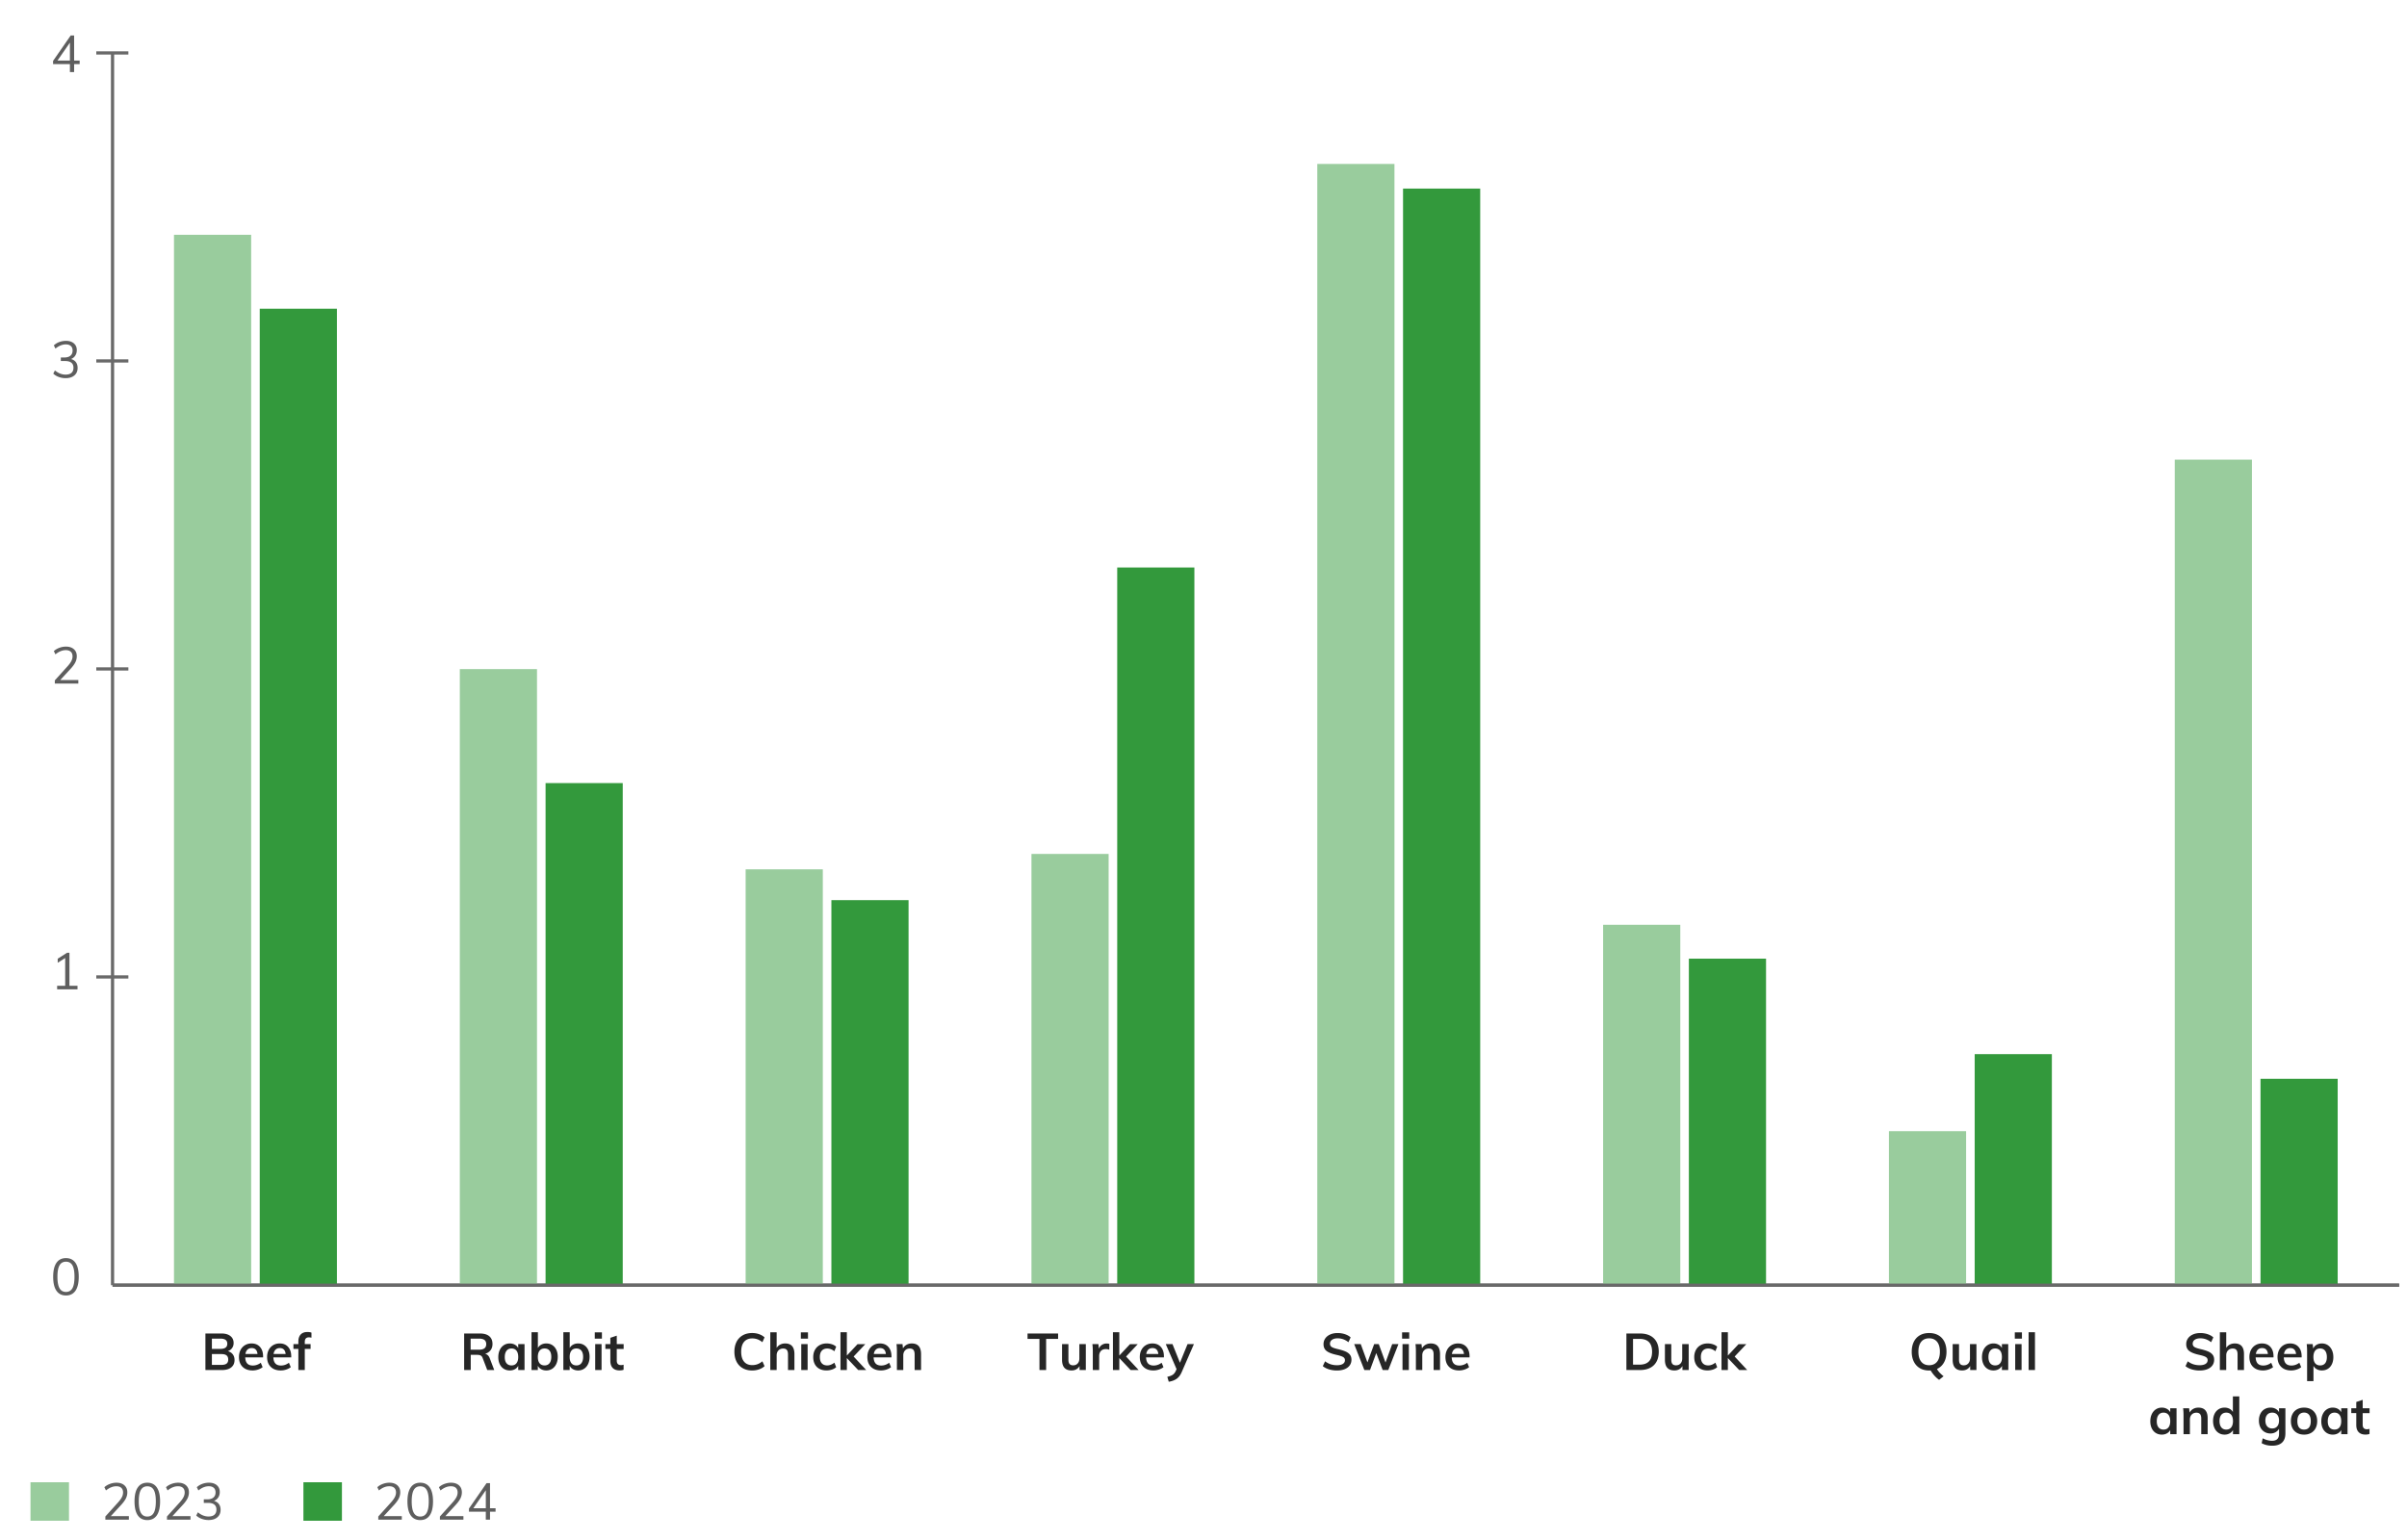 <svg xmlns="http://www.w3.org/2000/svg" width="750" height="480" viewBox="0 0 750 480"><defs><style>.st0,.st1{fill:none}.st2,.st3{fill:#262626}.st1{stroke:#696969;stroke-miterlimit:10}.st3{opacity:.74}.st4{fill:#33993c}.st5{fill:#99cc9d}</style></defs><g id="Graphics"><path class="st1" d="M35.067 400.575h712.482"/><path class="st0" d="M22.734 402.01c0 7.382-2.738 11.457-7.549 11.457-4.241 0-7.114-3.975-7.181-11.156 0-7.281 3.14-11.29 7.549-11.29 4.575 0 7.181 4.075 7.181 10.989zm-11.79.334c0 5.645 1.736 8.851 4.409 8.851 3.006 0 4.441-3.507 4.441-9.052 0-5.344-1.369-8.851-4.408-8.851-2.572 0-4.442 3.14-4.442 9.052zM17.391 29.058v-5.912H7.303v-1.937l9.688-13.862h3.173v13.494h3.039v2.305h-3.039v5.912h-2.772zm0-8.216v-7.248c0-1.135.033-2.271.1-3.407h-.1a62.497 62.497 0 01-1.804 3.207l-5.312 7.382v.067h7.115z"/><path class="st1" d="M35.067 400.575V16.534"/><path class="st4" d="M80.933 96.223h24.046v304.353H80.933zM169.994 244.078h24.046v156.497h-24.046zM259.054 280.562H283.1v120.013h-24.046zM348.114 176.871h24.046v223.704h-24.046zM437.174 58.779h24.046v341.797h-24.046zM526.235 298.804h24.046v101.771h-24.046zM615.295 328.568h24.046v72.008h-24.046zM704.355 336.248h24.046v64.327h-24.046z"/><path class="st5" d="M54.215 73.18h24.046v327.395H54.215zM143.276 208.555h24.046v192.021h-24.046zM232.336 270.961h24.046v129.614h-24.046zM321.396 266.161h24.046v134.414h-24.046zM410.456 51.098h24.046v349.477h-24.046zM499.517 288.243h24.046v112.332h-24.046zM588.577 352.57h24.046v48.005h-24.046zM677.637 143.268h24.046v257.307h-24.046z"/><path class="st1" d="M30 16.5h10M30 112.5h10M30 208.5h10M30 304.5h10"/><g><path class="st3" d="M40.156 472.56v1.104h-7.328v-.992l3.984-4.416c.533-.597.922-1.136 1.168-1.616a3.15 3.15 0 00.367-1.439c0-.629-.182-1.112-.543-1.448-.363-.336-.881-.504-1.553-.504-1.088 0-2.166.438-3.232 1.312l-.496-1.009c.449-.426 1.014-.768 1.697-1.023a5.828 5.828 0 012.063-.384c1.045 0 1.872.269 2.479.808.608.539.912 1.267.912 2.184a4.25 4.25 0 01-.439 1.88c-.294.604-.781 1.278-1.465 2.024l-3.248 3.521h5.633zM42.932 472.312c-.678-.987-1.016-2.435-1.016-4.345s.338-3.357 1.016-4.344 1.666-1.479 2.968-1.479 2.29.493 2.968 1.479 1.017 2.43 1.017 4.328c0 1.909-.339 3.36-1.017 4.352-.678.992-1.666 1.488-2.968 1.488s-2.29-.493-2.968-1.479zm4.976-.776c.432-.769.647-1.963.647-3.584 0-1.61-.214-2.795-.64-3.552-.428-.758-1.1-1.137-2.017-1.137-.907 0-1.575.379-2.008 1.137-.433.757-.647 1.941-.647 3.552s.215 2.803.647 3.576 1.101 1.16 2.008 1.16 1.576-.385 2.009-1.152zM59.355 472.56v1.104h-7.328v-.992l3.984-4.416c.533-.597.922-1.136 1.168-1.616a3.14 3.14 0 00.368-1.439c0-.629-.182-1.112-.544-1.448-.363-.336-.881-.504-1.553-.504-1.088 0-2.165.438-3.231 1.312l-.496-1.009c.448-.426 1.013-.768 1.696-1.023a5.834 5.834 0 012.064-.384c1.045 0 1.871.269 2.479.808s.911 1.267.911 2.184a4.25 4.25 0 01-.439 1.88c-.293.604-.781 1.278-1.464 2.024l-3.248 3.521h5.632zM68.203 468.799c.353.47.529 1.062.529 1.776 0 .992-.336 1.773-1.009 2.344-.672.571-1.584.856-2.735.856a6.194 6.194 0 01-2.121-.368 4.832 4.832 0 01-1.719-1.04l.512-1.008c1.056.874 2.154 1.312 3.295 1.312.811 0 1.428-.181 1.849-.544.421-.362.632-.896.632-1.6 0-1.397-.875-2.097-2.623-2.097h-1.312v-1.104h1.056c.843 0 1.488-.187 1.937-.561.447-.373.672-.906.672-1.6 0-.618-.184-1.093-.553-1.424-.367-.331-.888-.496-1.56-.496-1.088 0-2.165.438-3.231 1.312l-.496-1.009a4.902 4.902 0 011.688-1.031 5.875 5.875 0 012.088-.376c1.024 0 1.843.261 2.456.783.613.523.92 1.228.92 2.112 0 .65-.159 1.222-.479 1.712-.32.491-.764.843-1.328 1.056.672.192 1.184.523 1.535.992z"/><path class="st5" d="M9.5 462h12v12h-12z"/></g><g><path class="st3" d="M125.197 472.56v1.104h-7.327v-.992l3.983-4.416c.533-.597.923-1.136 1.168-1.616.246-.479.369-.96.369-1.439 0-.629-.182-1.112-.545-1.448-.362-.336-.88-.504-1.552-.504-1.088 0-2.165.438-3.231 1.312l-.496-1.009c.447-.426 1.013-.768 1.695-1.023s1.371-.384 2.064-.384c1.045 0 1.871.269 2.48.808.607.539.911 1.267.911 2.184 0 .651-.146 1.277-.44 1.88-.293.604-.781 1.278-1.463 2.024l-3.248 3.521h5.631zM127.974 472.312c-.678-.987-1.017-2.435-1.017-4.345s.339-3.357 1.017-4.344c.677-.986 1.667-1.479 2.968-1.479s2.291.493 2.969 1.479c.677.986 1.016 2.43 1.016 4.328 0 1.909-.339 3.36-1.016 4.352-.678.992-1.668 1.488-2.969 1.488s-2.291-.493-2.968-1.479zm4.975-.776c.433-.769.648-1.963.648-3.584 0-1.61-.213-2.795-.641-3.552-.426-.758-1.098-1.137-2.016-1.137-.906 0-1.576.379-2.008 1.137-.432.757-.648 1.941-.648 3.552s.217 2.803.648 3.576 1.102 1.16 2.008 1.16 1.576-.385 2.008-1.152zM144.397 472.56v1.104h-7.327v-.992l3.983-4.416c.533-.597.923-1.136 1.168-1.616a3.14 3.14 0 00.368-1.439c0-.629-.182-1.112-.544-1.448s-.88-.504-1.552-.504c-1.088 0-2.166.438-3.232 1.312l-.496-1.009c.448-.426 1.014-.768 1.696-1.023s1.37-.384 2.063-.384c1.045 0 1.872.269 2.48.808.607.539.912 1.267.912 2.184 0 .651-.146 1.277-.44 1.88-.294.604-.781 1.278-1.464 2.024l-3.248 3.521h5.632zM154.414 470.095v1.088h-1.729v2.48h-1.312v-2.48h-5.248v-.991l5.487-7.92h1.072v7.823h1.729zm-6.928 0h3.888v-5.6l-3.888 5.6z"/><path class="st4" d="M94.542 462h12v12h-12z"/></g><path class="st1" d="M35.067 400.575h712.482"/><path class="st3" d="M23.656 112.893c.353.47.529 1.062.529 1.776 0 .992-.336 1.773-1.009 2.344-.672.571-1.584.856-2.735.856a6.194 6.194 0 01-2.121-.368 4.832 4.832 0 01-1.719-1.04l.512-1.008c1.056.874 2.154 1.312 3.295 1.312.811 0 1.428-.181 1.849-.544.421-.362.632-.896.632-1.6 0-1.397-.875-2.097-2.623-2.097h-1.312v-1.104h1.056c.843 0 1.488-.187 1.937-.561.447-.373.672-.906.672-1.6 0-.618-.184-1.093-.553-1.424-.367-.331-.888-.496-1.56-.496-1.088 0-2.165.438-3.231 1.312l-.496-1.009a4.902 4.902 0 011.688-1.031 5.875 5.875 0 012.088-.376c1.024 0 1.843.261 2.456.783.613.523.92 1.228.92 2.112 0 .65-.159 1.222-.479 1.712-.32.491-.764.843-1.328 1.056.672.192 1.184.523 1.535.992zM24.408 211.954v1.104h-7.327v-.992l3.983-4.416c.533-.597.923-1.136 1.168-1.616.246-.479.369-.96.369-1.439 0-.629-.182-1.112-.545-1.448-.362-.336-.88-.504-1.552-.504-1.088 0-2.165.438-3.231 1.312l-.496-1.009c.447-.426 1.013-.768 1.695-1.023s1.371-.384 2.064-.384c1.045 0 1.871.269 2.48.808.607.539.911 1.267.911 2.184 0 .651-.146 1.277-.44 1.88-.293.604-.781 1.278-1.463 2.024l-3.248 3.521h5.631zM21.641 307.254h2.512v1.104h-6.352v-1.104h2.512v-8.656l-2.336 1.487v-1.264l2.912-1.855h.752v10.288zM24.824 18.889v1.088h-1.727v2.48h-1.312v-2.48h-5.248v-.991l5.488-7.92h1.072v7.823h1.727zm-6.928 0h3.889v-5.6l-3.889 5.6zM17.585 402.306c-.678-.987-1.017-2.435-1.017-4.345s.339-3.357 1.017-4.344c.677-.986 1.667-1.479 2.968-1.479s2.291.493 2.969 1.479c.677.986 1.016 2.43 1.016 4.328 0 1.909-.339 3.36-1.016 4.352-.678.992-1.668 1.488-2.969 1.488s-2.291-.493-2.968-1.479zm4.976-.777c.433-.769.648-1.963.648-3.584 0-1.61-.213-2.795-.641-3.552-.426-.758-1.098-1.137-2.016-1.137-.906 0-1.576.379-2.008 1.137-.432.757-.648 1.941-.648 3.552s.217 2.803.648 3.576 1.102 1.16 2.008 1.16 1.576-.385 2.008-1.152z"/></g><g id="EN"><path class="st2" d="M72.545 422.145c.357.479.535 1.072.535 1.776 0 .971-.344 1.73-1.031 2.279-.688.55-1.646.824-2.873.824h-5.168v-11.392h5.009c1.173 0 2.096.264 2.768.792.673.527 1.009 1.256 1.009 2.184 0 .598-.158 1.117-.473 1.56-.314.443-.75.766-1.304.969.661.191 1.171.527 1.528 1.008zm-6.521-1.712h2.655c1.43 0 2.145-.533 2.145-1.601 0-.533-.176-.933-.527-1.199-.353-.267-.891-.4-1.617-.4h-2.655v3.2zm4.568 4.592c.348-.267.521-.688.521-1.264 0-.587-.173-1.019-.521-1.296-.346-.277-.893-.416-1.64-.416h-2.928v3.376h2.928c.747 0 1.294-.134 1.64-.4zM81.977 423.089h-5.568c.043.863.259 1.501.648 1.911.389.411.968.616 1.736.616.885 0 1.706-.288 2.463-.864l.576 1.376c-.384.31-.855.558-1.416.744-.56.187-1.127.28-1.703.28-1.323 0-2.363-.373-3.121-1.12-.757-.746-1.135-1.771-1.135-3.072 0-.82.164-1.552.496-2.191a3.65 3.65 0 011.391-1.496c.598-.357 1.275-.536 2.033-.536 1.109 0 1.986.36 2.631 1.08.646.72.969 1.71.969 2.968v.305zm-4.856-2.44c-.337.314-.553.771-.648 1.368h3.76c-.064-.608-.248-1.066-.553-1.376-.303-.31-.723-.464-1.256-.464s-.967.157-1.303.472zM90.744 423.089h-5.568c.043.863.259 1.501.648 1.911.389.411.968.616 1.736.616.885 0 1.706-.288 2.463-.864l.576 1.376c-.384.31-.855.558-1.416.744-.56.187-1.127.28-1.703.28-1.323 0-2.363-.373-3.121-1.12-.757-.746-1.135-1.771-1.135-3.072 0-.82.164-1.552.496-2.191a3.65 3.65 0 011.391-1.496c.598-.357 1.275-.536 2.033-.536 1.109 0 1.986.36 2.631 1.08.646.72.969 1.71.969 2.968v.305zm-4.855-2.44c-.337.314-.553.771-.648 1.368h3.76c-.064-.608-.248-1.066-.553-1.376-.303-.31-.723-.464-1.256-.464s-.967.157-1.303.472zM94.968 418.257v.688h1.808v1.504h-1.808v6.576h-2v-6.576h-1.536v-1.504h1.536v-.784c0-.96.242-1.698.728-2.216s1.182-.776 2.088-.776c.502 0 .923.064 1.264.192v1.584a3.313 3.313 0 00-.783-.112c-.864 0-1.296.476-1.296 1.425zM414.12 426.817c-.763-.234-1.411-.57-1.944-1.008l.705-1.504c.554.416 1.133.723 1.735.92s1.261.296 1.976.296c.789 0 1.4-.139 1.832-.416.433-.277.648-.667.648-1.168 0-.427-.2-.755-.6-.984-.4-.229-1.059-.445-1.977-.647-1.43-.31-2.469-.71-3.119-1.2-.651-.49-.977-1.205-.977-2.145 0-.672.182-1.269.544-1.792.362-.522.877-.933 1.544-1.231.666-.299 1.438-.448 2.312-.448.799 0 1.56.12 2.279.36.721.24 1.31.573 1.768 1l-.688 1.504c-1.014-.811-2.133-1.216-3.359-1.216-.736 0-1.318.151-1.744.456a1.44 1.44 0 00-.641 1.239c0 .448.189.79.568 1.024s1.026.453 1.943.656c.949.224 1.723.467 2.32.728.598.262 1.057.598 1.377 1.008.319.411.479.926.479 1.544 0 .684-.182 1.278-.544 1.784-.363.507-.886.899-1.568 1.176-.683.277-1.488.416-2.416.416a8.299 8.299 0 01-2.456-.352zM433.792 418.945h1.952l-3.168 8.08h-1.744l-2-5.296-1.952 5.296h-1.76l-3.168-8.08H424l2.08 5.696 2.096-5.696h1.44l2.096 5.744 2.08-5.744zM436.88 415.281h2.224v1.968h-2.224v-1.968zm.128 11.744v-8.08h1.984v8.08h-1.984zM448.703 422.065v4.96h-2v-4.864c0-.64-.122-1.106-.367-1.399-.246-.294-.624-.44-1.137-.44-.607 0-1.098.195-1.472.584-.374.39-.56.904-.56 1.544v4.576h-1.984v-5.792c0-.854-.043-1.616-.128-2.288h1.872l.145 1.328c.277-.49.652-.869 1.127-1.136s1.011-.4 1.608-.4c1.931 0 2.896 1.109 2.896 3.328zM457.904 423.089h-5.568c.043.863.259 1.501.648 1.911.389.411.968.616 1.736.616.885 0 1.706-.288 2.463-.864l.576 1.376c-.384.31-.855.558-1.416.744-.56.187-1.127.28-1.703.28-1.323 0-2.363-.373-3.121-1.12-.757-.746-1.135-1.771-1.135-3.072 0-.82.164-1.552.496-2.191a3.65 3.65 0 011.391-1.496c.598-.357 1.275-.536 2.033-.536 1.109 0 1.986.36 2.631 1.08.646.72.969 1.71.969 2.968v.305zm-4.855-2.44c-.337.314-.553.771-.648 1.368h3.76c-.064-.608-.248-1.066-.553-1.376-.303-.31-.723-.464-1.256-.464s-.967.157-1.303.472z"/><g><path class="st2" d="M682.928 426.817c-.763-.234-1.41-.57-1.943-1.008l.703-1.504c.555.416 1.134.723 1.736.92s1.262.296 1.977.296c.789 0 1.399-.139 1.832-.416.432-.277.647-.667.647-1.168 0-.427-.2-.755-.601-.984-.399-.229-1.059-.445-1.976-.647-1.429-.31-2.47-.71-3.12-1.2s-.976-1.205-.976-2.145c0-.672.181-1.269.544-1.792.362-.522.877-.933 1.544-1.231s1.437-.448 2.312-.448c.801 0 1.561.12 2.28.36s1.31.573 1.769 1l-.688 1.504c-1.013-.811-2.134-1.216-3.36-1.216-.735 0-1.316.151-1.744.456a1.443 1.443 0 00-.639 1.239c0 .448.188.79.567 1.024.378.234 1.026.453 1.944.656.949.224 1.723.467 2.319.728.598.262 1.056.598 1.376 1.008.32.411.48.926.48 1.544 0 .684-.182 1.278-.545 1.784-.361.507-.885.899-1.567 1.176-.683.277-1.487.416-2.416.416a8.304 8.304 0 01-2.456-.352zM699.208 422.065v4.96h-2v-4.864c0-.64-.122-1.106-.368-1.399-.245-.294-.623-.44-1.136-.44-.608 0-1.099.195-1.472.584-.374.39-.561.904-.561 1.544v4.576h-1.984V415.25h1.984v4.864a2.847 2.847 0 011.104-1.016c.459-.24.971-.36 1.537-.36 1.93 0 2.896 1.109 2.896 3.328zM708.408 423.089h-5.568c.042.863.258 1.501.648 1.911.389.411.967.616 1.735.616.886 0 1.706-.288 2.464-.864l.576 1.376c-.385.31-.855.558-1.416.744s-1.128.28-1.704.28c-1.323 0-2.362-.373-3.12-1.12-.758-.746-1.136-1.771-1.136-3.072 0-.82.165-1.552.496-2.191.33-.641.794-1.139 1.392-1.496s1.275-.536 2.032-.536c1.109 0 1.986.36 2.632 1.08s.969 1.71.969 2.968v.305zm-4.856-2.44c-.337.314-.552.771-.648 1.368h3.761c-.064-.608-.248-1.066-.553-1.376-.304-.31-.723-.464-1.256-.464s-.968.157-1.304.472zM717.176 423.089h-5.568c.043.863.259 1.501.648 1.911.389.411.968.616 1.736.616.885 0 1.706-.288 2.463-.864l.576 1.376c-.384.31-.855.558-1.416.744-.56.187-1.127.28-1.703.28-1.323 0-2.363-.373-3.121-1.12-.757-.746-1.135-1.771-1.135-3.072 0-.82.164-1.552.496-2.191a3.65 3.65 0 011.391-1.496c.598-.357 1.275-.536 2.033-.536 1.109 0 1.986.36 2.631 1.08.646.72.969 1.71.969 2.968v.305zm-4.856-2.44c-.337.314-.553.771-.648 1.368h3.76c-.064-.608-.248-1.066-.553-1.376-.303-.31-.723-.464-1.256-.464s-.967.157-1.303.472zM725.328 419.273c.538.357.959.858 1.264 1.504.304.646.456 1.384.456 2.216s-.149 1.562-.448 2.192c-.299.629-.717 1.114-1.256 1.456-.539.341-1.16.512-1.864.512-.587 0-1.109-.125-1.567-.376-.459-.25-.811-.6-1.057-1.048v4.752h-1.984v-9.248c0-.854-.042-1.616-.127-2.288h1.871l.16 1.392a2.452 2.452 0 011.041-1.176c.479-.282 1.033-.424 1.663-.424.693 0 1.31.179 1.849.536zm-.84 5.64c.361-.447.543-1.088.543-1.92 0-.842-.182-1.501-.543-1.976-.363-.475-.875-.712-1.537-.712-.682 0-1.205.229-1.567.688-.362.459-.544 1.115-.544 1.968 0 .843.182 1.491.544 1.944.362.454.88.68 1.552.68s1.189-.224 1.553-.672zM678.191 438.945v8.08h-1.967v-1.296a2.596 2.596 0 01-1.057 1.048c-.459.251-.981.376-1.568.376-.703 0-1.328-.171-1.871-.512-.545-.342-.966-.827-1.265-1.456-.299-.63-.448-1.36-.448-2.192s.152-1.57.457-2.216c.303-.646.728-1.146 1.271-1.504s1.162-.536 1.855-.536c.587 0 1.109.126 1.568.376.459.251.811.601 1.057 1.048v-1.216h1.967zm-2.511 5.952c.363-.459.545-1.104.545-1.937 0-.853-.182-1.509-.545-1.968-.362-.458-.88-.688-1.552-.688-.661 0-1.176.237-1.544.712s-.553 1.134-.553 1.976c0 .832.185 1.473.553 1.92.368.448.889.672 1.561.672.66 0 1.173-.229 1.535-.688zM687.888 442.065v4.96h-2v-4.864c0-.64-.122-1.106-.368-1.399-.245-.294-.623-.44-1.136-.44-.608 0-1.099.195-1.472.584-.374.39-.561.904-.561 1.544v4.576h-1.984v-5.792c0-.854-.042-1.616-.127-2.288h1.871l.145 1.328c.277-.49.653-.869 1.128-1.136s1.011-.4 1.608-.4c1.93 0 2.896 1.109 2.896 3.328zM697.744 435.249v11.776h-1.969v-1.296a2.594 2.594 0 01-1.056 1.048c-.459.251-.981.376-1.567.376-.694 0-1.312-.176-1.856-.528-.544-.352-.968-.851-1.272-1.496-.304-.645-.455-1.384-.455-2.216s.148-1.562.447-2.191c.299-.63.721-1.117 1.264-1.464.545-.347 1.168-.521 1.873-.521.575 0 1.09.12 1.543.36.453.239.803.578 1.049 1.016v-4.864h2zm-2.52 9.648c.368-.459.552-1.109.552-1.952s-.182-1.493-.543-1.952c-.363-.458-.875-.688-1.537-.688-.672 0-1.191.227-1.56.68s-.552 1.096-.552 1.928c0 .843.184 1.499.552 1.969.368.469.882.703 1.544.703s1.176-.229 1.544-.688zM712.111 438.945v7.824c0 1.259-.347 2.213-1.04 2.864-.693.65-1.712.976-3.056.976-1.248 0-2.348-.262-3.297-.784l.32-1.52c.981.512 1.957.768 2.928.768 1.44 0 2.16-.715 2.16-2.144v-1.601a2.81 2.81 0 01-1.072 1.064 3.109 3.109 0 01-1.584.408c-.703 0-1.33-.168-1.879-.504a3.384 3.384 0 01-1.28-1.425c-.304-.613-.456-1.314-.456-2.104s.152-1.49.456-2.104a3.388 3.388 0 011.28-1.424c.549-.336 1.176-.504 1.879-.504.598 0 1.129.126 1.593.376.464.251.818.601 1.063 1.048v-1.216h1.984zm-2.551 5.632c.378-.437.567-1.04.567-1.808s-.187-1.371-.56-1.809c-.374-.437-.896-.655-1.567-.655-.662 0-1.182.219-1.561.655-.379.438-.568 1.04-.568 1.809s.189 1.371.568 1.808c.379.438.898.656 1.561.656s1.181-.219 1.56-.656zM715.768 446.641c-.625-.342-1.104-.829-1.44-1.464s-.504-1.379-.504-2.232.168-1.598.504-2.231a3.495 3.495 0 011.44-1.465c.623-.341 1.346-.512 2.168-.512.811 0 1.525.171 2.144.512a3.52 3.52 0 011.433 1.465c.336.634.504 1.378.504 2.231s-.168 1.598-.504 2.232-.814 1.122-1.433 1.464c-.618.341-1.333.512-2.144.512-.822 0-1.545-.171-2.168-.512zm3.711-1.72c.357-.443.537-1.102.537-1.977 0-.864-.182-1.522-.545-1.976-.362-.453-.875-.681-1.535-.681-.672 0-1.189.228-1.553.681-.362.453-.544 1.111-.544 1.976 0 .875.179 1.533.536 1.977.357.442.872.663 1.544.663.683 0 1.202-.221 1.56-.663zM731.471 438.945v8.08h-1.968v-1.296a2.594 2.594 0 01-1.056 1.048c-.459.251-.982.376-1.568.376-.704 0-1.328-.171-1.872-.512-.544-.342-.966-.827-1.265-1.456-.299-.63-.447-1.36-.447-2.192s.152-1.57.456-2.216.728-1.146 1.272-1.504a3.302 3.302 0 011.855-.536c.586 0 1.109.126 1.568.376.458.251.811.601 1.056 1.048v-1.216h1.968zm-2.512 5.952c.362-.459.544-1.104.544-1.937 0-.853-.182-1.509-.544-1.968-.363-.458-.881-.688-1.553-.688-.661 0-1.176.237-1.543.712-.369.475-.553 1.134-.553 1.976 0 .832.184 1.473.553 1.92.367.448.888.672 1.56.672.661 0 1.173-.229 1.536-.688zM736.191 440.449v3.616c0 .949.442 1.424 1.328 1.424.244 0 .512-.042.799-.128v1.584c-.352.128-.777.192-1.279.192-.918 0-1.621-.256-2.111-.769-.491-.512-.736-1.248-.736-2.208v-3.712h-1.553v-1.504h1.553v-1.968l2-.672v2.64h2.144v1.504h-2.144z"/></g><g><path class="st2" d="M231.432 426.449a4.816 4.816 0 01-1.928-2.04c-.447-.88-.672-1.912-.672-3.096 0-1.173.225-2.2.672-3.08a4.762 4.762 0 011.928-2.032c.838-.475 1.816-.712 2.937-.712.769 0 1.491.12 2.168.36s1.24.573 1.688 1l-.672 1.504c-.513-.416-1.021-.718-1.528-.904s-1.048-.28-1.624-.28c-1.1 0-1.949.358-2.553 1.072-.602.715-.903 1.739-.903 3.072 0 1.344.298 2.376.896 3.096s1.451 1.08 2.561 1.08c.576 0 1.117-.093 1.624-.28.507-.187 1.016-.487 1.528-.903l.672 1.504c-.448.427-1.012.76-1.688 1s-1.399.359-2.168.359c-1.12 0-2.099-.239-2.937-.72zM247.536 422.065v4.96h-2v-4.864c0-.64-.122-1.106-.368-1.399-.245-.294-.623-.44-1.136-.44-.608 0-1.099.195-1.472.584-.374.39-.561.904-.561 1.544v4.576h-1.984V415.25h1.984v4.864a2.847 2.847 0 011.104-1.016c.459-.24.971-.36 1.537-.36 1.93 0 2.896 1.109 2.896 3.328zM249.536 415.281h2.224v1.968h-2.224v-1.968zm.128 11.744v-8.08h1.984v8.08h-1.984zM255.312 426.641a3.48 3.48 0 01-1.424-1.448c-.332-.624-.496-1.357-.496-2.2s.173-1.584.52-2.224c.346-.641.837-1.139 1.472-1.496s1.368-.536 2.2-.536c.576 0 1.133.091 1.672.272.539.181.969.432 1.288.752l-.56 1.407a3.966 3.966 0 00-1.088-.632 3.23 3.23 0 00-1.137-.216c-.725 0-1.291.227-1.695.68-.406.454-.608 1.107-.608 1.96s.2 1.505.601 1.952c.399.448.967.672 1.703.672.373 0 .752-.074 1.137-.224a4.048 4.048 0 001.088-.64l.56 1.407c-.341.32-.784.571-1.328.753a5.384 5.384 0 01-1.712.271c-.843 0-1.573-.171-2.191-.512zM269.904 427.025h-2.496l-3.537-3.728v3.728h-1.983v-11.776h1.983v7.265l3.328-3.553h2.416l-3.631 3.856 3.92 4.208zM277.775 423.089h-5.568c.043.863.26 1.501.648 1.911.39.411.969.616 1.736.616.885 0 1.707-.288 2.464-.864l.576 1.376c-.384.31-.856.558-1.416.744s-1.128.28-1.704.28c-1.322 0-2.363-.373-3.12-1.12-.757-.746-1.136-1.771-1.136-3.072 0-.82.165-1.552.496-2.191a3.651 3.651 0 011.392-1.496c.598-.357 1.274-.536 2.032-.536 1.109 0 1.986.36 2.632 1.08s.968 1.71.968 2.968v.305zm-4.855-2.44c-.336.314-.553.771-.648 1.368h3.76c-.063-.608-.248-1.066-.552-1.376s-.723-.464-1.256-.464-.968.157-1.304.472zM286.992 422.065v4.96h-2v-4.864c0-.64-.123-1.106-.368-1.399-.245-.294-.624-.44-1.136-.44-.608 0-1.1.195-1.473.584-.373.39-.561.904-.561 1.544v4.576h-1.983v-5.792c0-.854-.042-1.616-.128-2.288h1.872l.144 1.328c.277-.49.654-.869 1.129-1.136s1.01-.4 1.607-.4c1.931 0 2.896 1.109 2.896 3.328z"/></g><g><path class="st2" d="M154.001 427.025h-2.176l-1.456-3.792c-.128-.352-.326-.598-.592-.736-.268-.138-.613-.208-1.04-.208h-2.064v4.736h-2.048v-11.392h4.88c1.29 0 2.272.282 2.944.848s1.008 1.376 1.008 2.432c0 .758-.2 1.4-.6 1.929-.4.527-.969.903-1.705 1.128.673.139 1.158.607 1.457 1.407l1.392 3.648zm-4.784-6.336c.779 0 1.355-.145 1.729-.432.373-.288.56-.726.56-1.312 0-.576-.184-1.005-.552-1.288-.368-.282-.947-.424-1.736-.424h-2.576v3.456h2.576zM163.441 418.945v8.08h-1.969v-1.296a2.594 2.594 0 01-1.056 1.048c-.459.251-.981.376-1.567.376-.705 0-1.328-.171-1.873-.512-.543-.342-.965-.827-1.264-1.456-.299-.63-.447-1.36-.447-2.192s.151-1.57.455-2.216c.305-.646.729-1.146 1.272-1.504s1.162-.536 1.856-.536c.586 0 1.108.126 1.567.376.458.251.811.601 1.056 1.048v-1.216h1.969zm-2.511 5.952c.361-.459.543-1.104.543-1.937 0-.853-.182-1.509-.543-1.968-.363-.458-.881-.688-1.553-.688-.662 0-1.176.237-1.544.712s-.552 1.134-.552 1.976c0 .832.184 1.473.552 1.92.368.448.888.672 1.56.672.662 0 1.174-.229 1.537-.688zM172.089 419.257c.538.347.957.834 1.256 1.464.298.629.448 1.359.448 2.191s-.152 1.571-.456 2.216c-.304.646-.726 1.145-1.265 1.496-.538.353-1.154.528-1.848.528-.598 0-1.128-.128-1.592-.384s-.813-.613-1.048-1.072v1.328h-1.968v-11.776h1.983v4.912a2.606 2.606 0 011.056-1.048c.459-.25.982-.376 1.568-.376.704 0 1.326.174 1.864.521zm-.857 5.624c.363-.47.545-1.126.545-1.969 0-.832-.182-1.475-.545-1.928-.362-.453-.879-.68-1.552-.68s-1.189.229-1.552.688c-.363.459-.544 1.109-.544 1.952 0 .854.181 1.507.544 1.96.362.454.885.68 1.568.68.66 0 1.173-.234 1.535-.703zM182.009 419.257c.538.347.957.834 1.256 1.464.298.629.448 1.359.448 2.191s-.152 1.571-.456 2.216c-.304.646-.726 1.145-1.265 1.496-.538.353-1.154.528-1.848.528-.598 0-1.128-.128-1.592-.384s-.813-.613-1.048-1.072v1.328h-1.968v-11.776h1.983v4.912a2.606 2.606 0 011.056-1.048c.459-.25.982-.376 1.568-.376.704 0 1.326.174 1.864.521zm-.857 5.624c.363-.47.545-1.126.545-1.969 0-.832-.182-1.475-.545-1.928-.362-.453-.879-.68-1.552-.68s-1.189.229-1.552.688c-.363.459-.544 1.109-.544 1.952 0 .854.181 1.507.544 1.96.362.454.885.68 1.568.68.66 0 1.173-.234 1.535-.703zM185.328 415.281h2.225v1.968h-2.225v-1.968zm.129 11.744v-8.08h1.983v8.08h-1.983zM192.176 420.449v3.616c0 .949.443 1.424 1.328 1.424.246 0 .513-.042.801-.128v1.584c-.352.128-.779.192-1.28.192-.917 0-1.622-.256-2.112-.769-.49-.512-.736-1.248-.736-2.208v-3.712h-1.551v-1.504h1.551v-1.968l2-.672v2.64h2.145v1.504h-2.145z"/></g><g><path class="st2" d="M323.885 427.025v-9.696h-3.711v-1.695h9.52v1.695h-3.729v9.696h-2.08zM338.334 418.945v8.08h-1.953v-1.248a2.636 2.636 0 01-1.023 1.024c-.427.234-.918.352-1.473.352-1.973 0-2.959-1.109-2.959-3.328v-4.88h1.983v4.896c0 .586.12 1.019.36 1.296s.61.416 1.111.416c.587 0 1.057-.192 1.408-.576s.528-.896.528-1.536v-4.496h2.017zM345.662 418.881l-.017 1.823a2.78 2.78 0 00-1.056-.208c-.684 0-1.203.198-1.561.593s-.536.917-.536 1.567v4.368h-1.983v-5.792c0-.854-.043-1.616-.129-2.288h1.873l.16 1.424c.201-.522.521-.922.959-1.2a2.734 2.734 0 011.488-.416c.309 0 .576.043.801.129zM354.797 427.025h-2.496l-3.536-3.728v3.728h-1.983v-11.776h1.983v7.265l3.328-3.553h2.416l-3.632 3.856 3.92 4.208zM362.67 423.089h-5.568c.042.863.258 1.501.648 1.911.389.411.967.616 1.735.616.886 0 1.706-.288 2.464-.864l.576 1.376c-.385.31-.855.558-1.416.744s-1.128.28-1.704.28c-1.323 0-2.362-.373-3.12-1.12-.758-.746-1.136-1.771-1.136-3.072 0-.82.165-1.552.496-2.191.33-.641.794-1.139 1.392-1.496s1.275-.536 2.032-.536c1.109 0 1.986.36 2.632 1.08s.969 1.71.969 2.968v.305zm-4.857-2.44c-.337.314-.552.771-.648 1.368h3.761c-.064-.608-.248-1.066-.553-1.376-.304-.31-.723-.464-1.256-.464s-.968.157-1.304.472zM372.013 418.945l-3.76 8.624c-.427 1.003-.971 1.733-1.632 2.192-.662.458-1.478.762-2.448.912l-.448-1.536c.758-.171 1.326-.387 1.704-.648s.686-.647.92-1.16l.257-.592-3.361-7.792h2.097l2.319 5.808 2.369-5.808h1.983z"/></g><g><path class="st2" d="M506.773 415.633h4.192c1.866 0 3.314.495 4.345 1.487 1.029.992 1.543 2.39 1.543 4.192 0 1.813-.514 3.219-1.543 4.216-1.03.998-2.479 1.496-4.345 1.496h-4.192v-11.392zm4.065 9.712c2.624 0 3.936-1.345 3.936-4.032 0-2.667-1.312-4-3.936-4h-2v8.032h2zM526.182 418.945v8.08h-1.951v-1.248a2.631 2.631 0 01-1.024 1.024c-.427.234-.917.352-1.472.352-1.975 0-2.961-1.109-2.961-3.328v-4.88h1.984v4.896c0 .586.12 1.019.359 1.296.24.277.611.416 1.113.416.586 0 1.055-.192 1.407-.576s.528-.896.528-1.536v-4.496h2.016zM529.83 426.641a3.48 3.48 0 01-1.424-1.448c-.332-.624-.496-1.357-.496-2.2s.173-1.584.52-2.224c.346-.641.837-1.139 1.472-1.496s1.368-.536 2.2-.536c.576 0 1.133.091 1.672.272.539.181.969.432 1.288.752l-.56 1.407a3.966 3.966 0 00-1.088-.632 3.23 3.23 0 00-1.137-.216c-.725 0-1.291.227-1.695.68-.406.454-.608 1.107-.608 1.96s.2 1.505.601 1.952c.399.448.967.672 1.703.672.373 0 .752-.074 1.137-.224a4.048 4.048 0 001.088-.64l.56 1.407c-.341.32-.784.571-1.328.753a5.384 5.384 0 01-1.712.271c-.843 0-1.573-.171-2.191-.512zM544.422 427.025h-2.496l-3.537-3.728v3.728h-1.983v-11.776h1.983v7.265l3.328-3.553h2.416l-3.631 3.856 3.92 4.208z"/></g><g><path class="st2" d="M604.4 427.857c.342.362.741.73 1.2 1.104l-1.392 1.12a8.626 8.626 0 01-1.449-1.304 10.335 10.335 0 01-1.191-1.624c-.096.011-.25.016-.464.016-1.099 0-2.056-.236-2.872-.712-.816-.475-1.445-1.151-1.889-2.031-.441-.881-.664-1.918-.664-3.112 0-1.185.219-2.216.656-3.096.438-.881 1.064-1.555 1.881-2.024.815-.469 1.778-.704 2.888-.704s2.071.235 2.888.704c.816.47 1.44 1.144 1.872 2.024.433.88.647 1.911.647 3.096 0 1.302-.258 2.416-.775 3.344s-1.25 1.605-2.199 2.032c.234.416.521.806.863 1.168zm-5.759-3.424c.586.726 1.408 1.088 2.464 1.088s1.877-.362 2.464-1.088c.586-.726.88-1.766.88-3.12 0-1.344-.294-2.376-.88-3.096-.587-.721-1.408-1.08-2.464-1.08s-1.878.357-2.464 1.071c-.587.715-.881 1.75-.881 3.104s.294 2.395.881 3.12zM615.841 418.945v8.08h-1.952v-1.248a2.636 2.636 0 01-1.023 1.024c-.428.234-.918.352-1.473.352-1.974 0-2.96-1.109-2.96-3.328v-4.88h1.983v4.896c0 .586.121 1.019.36 1.296.24.277.61.416 1.112.416.586 0 1.056-.192 1.408-.576.352-.384.527-.896.527-1.536v-4.496h2.017zM625.744 418.945v8.08h-1.968v-1.296a2.594 2.594 0 01-1.056 1.048c-.459.251-.982.376-1.568.376-.704 0-1.328-.171-1.872-.512-.544-.342-.966-.827-1.265-1.456-.299-.63-.447-1.36-.447-2.192s.152-1.57.456-2.216.728-1.146 1.272-1.504a3.302 3.302 0 011.855-.536c.586 0 1.109.126 1.568.376.458.251.811.601 1.056 1.048v-1.216h1.968zm-2.512 5.952c.362-.459.544-1.104.544-1.937 0-.853-.182-1.509-.544-1.968-.363-.458-.881-.688-1.553-.688-.661 0-1.176.237-1.543.712-.369.475-.553 1.134-.553 1.976 0 .832.184 1.473.553 1.92.367.448.888.672 1.56.672.661 0 1.173-.229 1.536-.688zM627.792 415.281h2.224v1.968h-2.224v-1.968zm.128 11.744v-8.08h1.984v8.08h-1.984zM632.096 427.025v-11.776h1.984v11.776h-1.984z"/></g></g></svg>